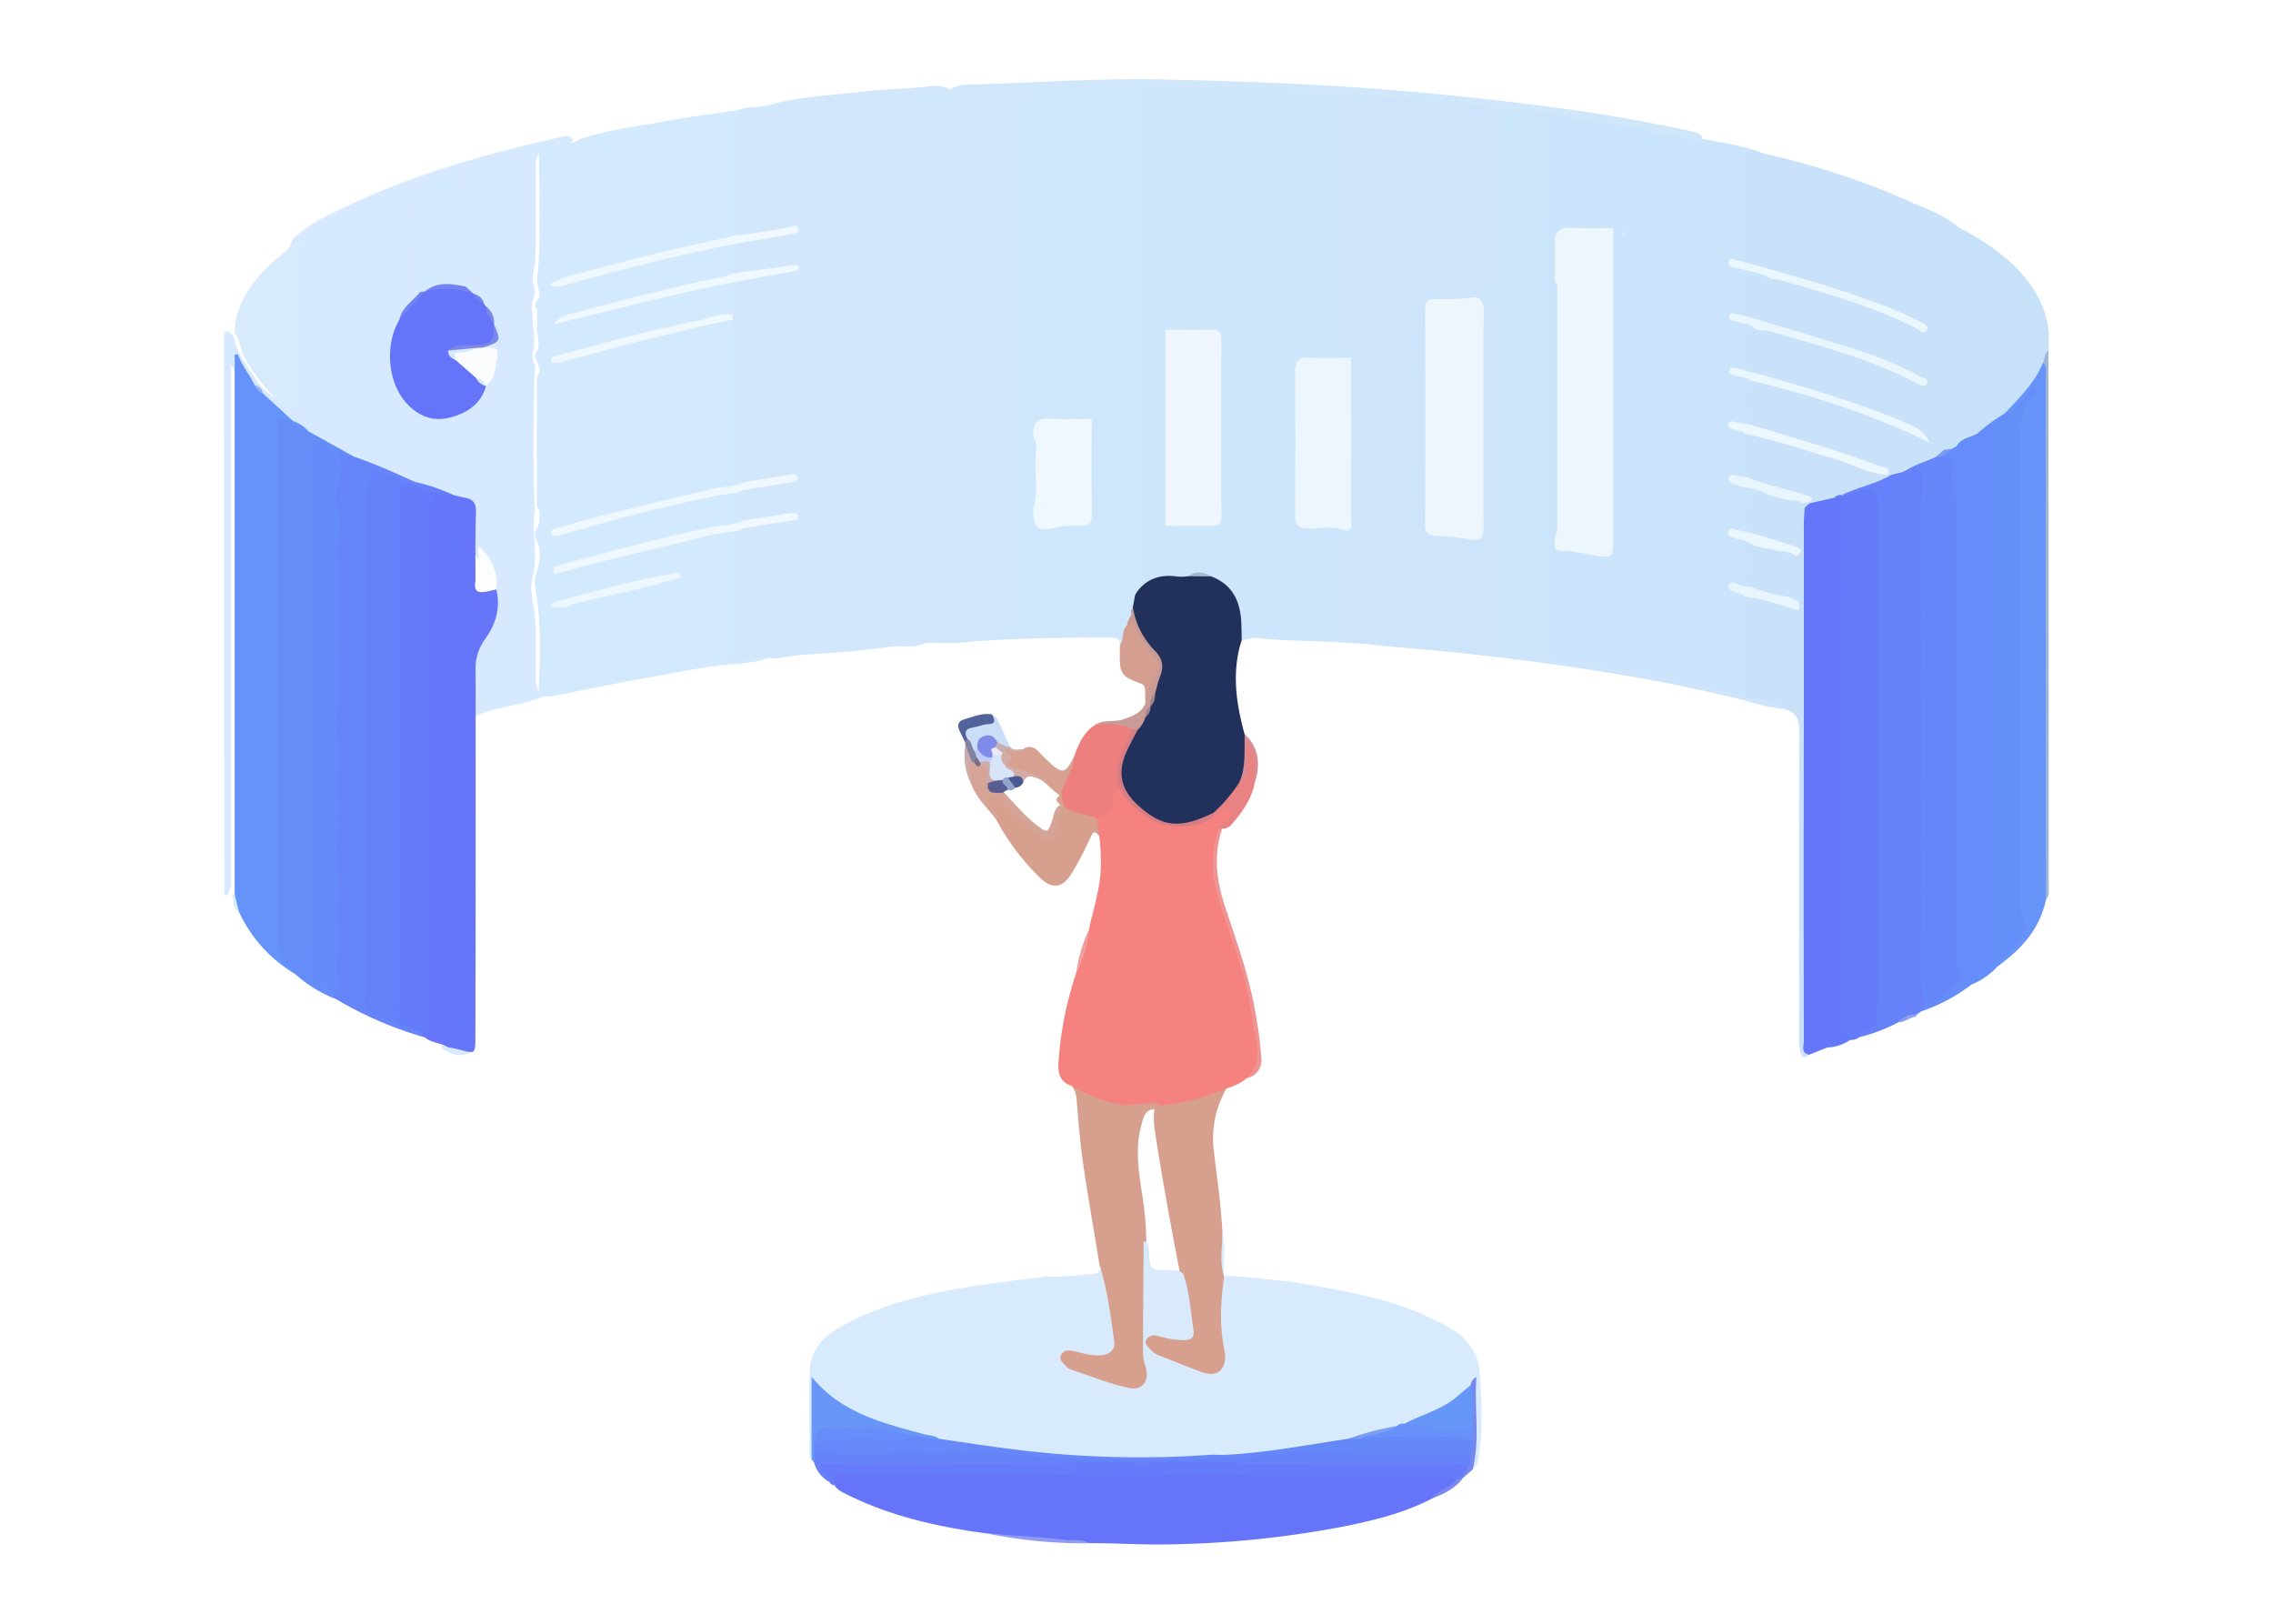 <svg xmlns="http://www.w3.org/2000/svg" viewBox="0 0 700 500"><title>Improve end-to-end visibility</title><path d="M285.28,197.92c-3.62,1.88-7.62.74-11.44,1.29-9.47,1.37-19.08,1.85-28.63,2.6-2.85.23-5.61,1.24-8.51.81-3.71.32-7.34,1.27-11.1,1.21-1.12,0-2.46.68-3.11-.71s.65-2.06,1.42-2.88a4.19,4.19,0,0,0,.67-1c.88-1.71.72-3.55.72-5.37,0-8.73,0-17.46,0-26.19,0-1.54-.25-3.15.9-4.47,3.57-3,8.17-2,12.24-3.13,1.36-.37,2.84-.31,4.27-.87-4.66.54-9.15,1.69-13.76,2-4.13-1.37-5.13-6-2.26-10.28,3.74-2.22,8.08-1.74,12.11-2.66,1.26-.29,2.61-.12,4.05-.82-5,.36-9.73,1.66-14.55,1.93-3.64-.82-2.64-3.8-2.91-6.2a8.44,8.44,0,0,1,0-2.13c-.12-14.09.55-28.18-.58-42.25a10.53,10.53,0,0,1,0-2.1c1.14-3.34-.5-7.24,2-10.32,5-2.21,10.52-2.35,15.88-3.61-4.59.56-9,1.71-13.5,2.09-1.53.12-3.08.61-4.42-.62.92-3.19-.3-6.86,2.16-9.7,5.15-1.81,10.52-2.56,15.87-3.43-4.41.52-8.76,1.53-13.17,2-1.63.18-3.41.71-4.44-1.29.38-10.66.13-21.32.16-32,0-5.21,1-6.47,6.26-6.79a29.37,29.37,0,0,0,8-1.42c8.65-2.05,17.53-2.36,26.32-3.4,6.33-.74,12.71-.84,19.06-1.5,2.54-.26,5.21-.67,7.59.9.89,1.09.63,1.9-.62,2.42a10.69,10.69,0,0,1-3.85.54c-5.42.2-5.54.27-5.54,5.53q0,77.16,0,154.33C282.59,193.41,282.81,196.05,285.28,197.92Z" fill="#d2e7fb"></path><path d="M414.53,197.9c-9-.61-18.12-.43-27.14-1.43-1.61-.17-3.31.41-5,.65-1.46-1.51-.93-3.44-1-5.21-.33-6.06-2.6-10.87-8.44-13.44-2.48-1.56-5-1.13-7.53-.15a21,21,0,0,1-5.07.28,10.69,10.69,0,0,0-8.16,3.07c-.79.77-1.83,2.79-3.23.44,2.46-6.94,1.6-14.13,1.63-21.24.07-18.77,0-37.54,0-56.31.09-22-.17-44,0-66,0-3.82-1.58-7.81.88-11.46,3.53-2,7.4-1,11.09-1,5.16.06,10.31.43,15.5-.05,6.54-.61,12.94.89,19.36,1.82,3.52.51,7,.2,10.5.48,1.54.13,3.15-.12,4.47,1,1.32,2,1,4.27,1,6.45q0,32.61,0,65.2c0,3.3,0,6.46,2.7,8.9-2.24,2.33-5.15,1.39-7.77,1.44-8.73.14-8.25-.47-8.26,8.41q0,16.42,0,32.87c0,9.6-.45,8.73,8.6,8.84,2,0,4.24-.47,5.87,1.36a14,14,0,0,0-1.22,6.39c-.19,8.55.57,17.13-.45,25.64C412.67,196.65,415,196.38,414.53,197.9Z" fill="#cee6fb"></path><path d="M249.93,449.43c-.2-.33-.58-.65-.59-1,0-8.74-.26-17.49,0-26.23.23-7,4.85-11.12,10.64-14.26,12.19-6.62,25.49-9.61,39-11.77,7.93-1.27,15.92-2.12,23.88-3.15a34.09,34.09,0,0,0,10.43,0c4.49-.47,6,1.1,6.49,5.59.42,4.12.53,8.28,1.71,12.34s-.36,5.79-4.71,5.75c-2.58,0-4.68-1.55-7.12-2-1.2-.19-2.42-.54-3.15.72s-1.52,2.72-.33,4c1.91,2,3.51,4.64,6.9,4.54,2.22-.06,4.05.45,4.81,3a2.69,2.69,0,0,0,3.24,1.65,64.91,64.91,0,0,1,10.51-.79c2.61-.1,3.67-1.39,3.2-4.12-.77-4.49-.28-4.38,4.36-3.76,3.86.51,7.07,2.38,10.62,3.48,2.19.69,4.37,1,6.14-.92s2.71-3.42,2.07-6.46c-1.44-6.77-.6-13.76-.3-20.65,0-.65.19-1.41.88-1.64.95-.33,1.33.54,1.76,1.14.69,1,.83,2.2,1.61,3.13,1.26-3.51,1.28-3.31,5.22-3.6,3.11-.23,6.18,1.14,9.27.09,10.21,1.69,20.43,3.31,30.4,6.18a88.33,88.33,0,0,1,19.68,8.26c5.37,3.08,8.77,7.83,9.16,13.69.59,8.78,1.07,17.66-.4,26.45-.22,1.3-.44,2.59-1.79,3.26-1-2.92.05-5.86-.06-8.79-.19-5.3-.11-10.62,0-15.93,0-.52-.11-.9-.09-.38,0,0-.22,0-.35.09-4.52,4.93-10.28,7.77-16.4,10-1.33.49-2.66,1-4,1.58-.93.36-1.87.67-2.83,1-5,1.29-10.06,2.47-15,4.05-12.9,2.21-25.75,4.8-38.91,4.91-10.88,1.34-21.81.85-32.71.71a304.42,304.42,0,0,1-53.34-5.55c-7.48-2.13-15.12-3.69-22.38-6.62a57.2,57.2,0,0,1-13.5-7.67,9,9,0,0,1-3-3.61c.18,6.58.06,13.11,0,19.63C251,447.14,251.11,448.49,249.93,449.43Z" fill="#d7ebfd"></path><path d="M414.53,197.9c-2.19-.56-2.47-1.94-2.42-4.11.2-8.7,0-17.41.16-26.11,0-1.54-1-4.22,2.27-4.24.19-.12.39-.24.57-.37,1-1.69.66-3.55.68-5.35.11-15.62-.19-31.24.16-46.86l.15-.69c-3.92-.5-4-3.18-4-6.34.09-24.79.05-49.58.05-74.37,4.73-2.13,9.73-1.34,14.49-.69a90,90,0,0,0,13.9,1.17,49.28,49.28,0,0,1,14.23,1.69c3.29.93,6.79-.18,9.9,1.5.13.23.39.52.32.69-2.73,6.83-.24,13.82-.61,20.74-.45,8.45-.17,17-.08,25.42.05,3.77-.13,7.33-4.28,9.89,4.7,1.19,4.24,4.54,4.24,7.63q0,45.78,0,91.56a34.36,34.36,0,0,0,.41,7c.89,4.25,3.39,5.54,7.46,3.81,1.19-.51,2.22-1.4,3.58-1.48,4.49,3.16,9.18,5.11,15,5,3.85-.06,7.79,1.63,11.8,2q17.7,3.3,35.14,7.72c3,.4,5.67,1.74,8.64,2.18,1.44.22,3,1,2.95,3-5.09-.41-9.89-2.14-14.8-3.33-17.91-4.34-36-7.53-54.25-10.12q-24.47-3.48-49.06-5.48C425.64,198.93,420.12,198.05,414.53,197.9Z" fill="#cde4fa"></path><path d="M69.07,275.48,69,103.1c-.11-.9.43-1.09,1.17-1.06a3.22,3.22,0,0,1,1.9,2.35c1.25,5.1,4.64,9,7.3,13.28,1.8,2.89,4.93,4.15,7.34,6.71,1.65-2.39,1.58-4.87,1.59-7.29,0-11.35,0-22.7,0-34A20.49,20.49,0,0,1,90,73.9c4.7-4.94,10.87-7.56,16.84-10.4,20.61-9.81,42.4-16,64.58-21,1.67-.38,3.56-1.31,5.09.49-1.2,2.59-3.84,2.38-6,2.92C165,47.28,165,47.2,165,53.06c-.1,9.35.32,18.7-.28,28-.11,1.71-.74,3.3-.68,5,.15,1.36.73,2.66.67,4.06a6.08,6.08,0,0,1-.18,1.12,7.62,7.62,0,0,0-.58,4.8c-.13,4.33,1.35,8.67-.05,13,0,1.63.93,3.08.86,4.72a8.79,8.79,0,0,1-.21,2c-.25,13.69-.55,27.36.19,41-1.22,7,1.19,14.11-.76,21.14-.8,2.88-.08,6,.36,8.89,1.11,7.26.62,14.51.62,21.76,0,2.6.56,4.51,2.87,5.77-6.1,2.57-12.76,3.12-19,5.23-3,1-3.77,2.22-3.76,5.13q.12,46.68,0,93.37c0,2.18,1.41,5.38-1.06,6.41-2.71,1.12-5.81-.08-8.27-2,1.44-1.26,3.06-.55,4.48-.17,2.45.65,3.06-.43,3-2.55,0-1,0-2.09,0-3.13-.07-37.2.14-74.4-.12-111.59a13,13,0,0,1,2.48-8.07c3.14-4.28,4.27-9.16,4.29-14.37,0-4.09-.6-8-3.69-11.88-.11,3.12.08,5.67-.12,8.18-.1,1.27.46,3-1.6,3.43-1.55-1.27-1.17-3.06-1.21-4.69-.14-5.56.07-11.13-.07-16.68-.16-6.25,1.06-5.31-5.35-7.48-4-1.61-8.15-2.79-12.22-4.2-6.34-2.51-12.58-5.26-18.88-7.87-4.69-2.54-9.49-4.87-14-7.77a48.09,48.09,0,0,0-4.77-3.23,6.73,6.73,0,0,1-.88-.63c-3.18-2.75-6.6-5.25-9.25-8.59-.79-1.23-2.12-2-3-3.11a42.22,42.22,0,0,1-3.75-5.91c0,2.27,0,3.84,0,5.41q0,75.29,0,150.58c0,2.33.36,4.71-.73,6.94A.91.91,0,0,1,69.07,275.48Z" fill="#d6e9fe"></path><path d="M464.69,33.38c-5.66.87-11-1.4-16.55-1.63-12-.51-23.89-2.67-35.95-2.29-8.84.41-17.52-.83-26.24-2.13a35.34,35.34,0,0,0-13.54.36c-3.23.78-6.34-.94-9.63-.65-3.62.31-7.28.07-10.92.07-1.64,1.43-3.67,1.27-5.59,1.18-8.48-.38-16.92.7-25.38.53a4.79,4.79,0,0,0-4.48,2.57,15.19,15.19,0,0,0-2.51,8.09q0,40.09,0,80.19a15.78,15.78,0,0,0,.39,3.88c3.07,12.19,2,24.57,1.47,36.88-.39,9.65-.22,19.28-.22,28.93,0,2.88,1.52,4.2,4.42,4.2h19.56c2.13,0,3.77-.56,4.64-2.76a5.2,5.2,0,0,1,3.64-3.27c3.12,1.54.26,3.28.18,4.93-1.46,1.86-.39,5-3.11,6.23.06-1.89-.94-2.38-2.7-2.38-15.33,0-30.66.2-45.95,1.52-3.63.31-7.3.07-11,.09-3.16.38-4-1.18-4-4.14q.09-80.4,0-160.8c0-2.74.8-3.8,3.56-3.56,2.07.19,4.17,0,6.25.06,1.25,0,1.73-.35,1.21-1.58,2.18-1.78,4.88-1.83,7.43-1.9,19.67-.53,39.33-2,59-1.52,17.05.39,34.11.93,51.16,1.94,22.93,1.35,45.74,3.64,68.49,6.6,14.09,1.83,28.1,4.32,42,7.25,1.5.32,3.15.5,4,2.14-2.1,2.42-4.75,1.54-7.17,1s-4.54-1-6.84-1.32c-7.59-2.45-15.55-2.65-23.35-3.81-2.29-.45-4.52-1.11-6.76-1.73-2.17-.83-4.43-.41-6.66-.53a10.73,10.73,0,0,1-2.39-.31,15,15,0,0,0-3.46-.61A4.62,4.62,0,0,1,464.69,33.38Z" fill="#d0e6fa"></path><path d="M335.34,286.35c1.16-5.67,3-11.17,3.55-17a61.73,61.73,0,0,0-.36-11.94c-.49-1.75-2-3.25-1.25-5.28,2.34-2,4.5-4,5.05-7.29a3,3,0,0,1,2.49-2.6c3,2.15,4.68,5.58,7.91,7.74,7,4.66,13.67,4.67,20.68.54a15.76,15.76,0,0,0,2.35-1.36c1.16-.79,2.42-1.2,3.45.11s.32,2.65-.63,3.82c-.82,1-2.44,1-3,2.39-3,9.57-.92,18.73,2.32,27.78,4.66,13,8.31,26.16,9.61,40,.35,3.77-.36,6.64-3.55,8.75a16.18,16.18,0,0,1-6.22,3.13c-6,4.69-13.13,5.66-20.4,6.16a10,10,0,0,0-5.37-.33c-5.91,1.46-11.2-.85-16.63-2.42-2.4-.7-3.44-3.07-5.45-4.23-3.31-1.09-4.08-3.67-3.94-6.77a108.23,108.23,0,0,1,5.41-27.72C332.86,295.34,334.13,290.85,335.34,286.35Z" fill="#f68280"></path><path d="M304,472.22c-14.83-2-29.35-5.18-42.89-11.88-1.49-.74-3.09-1.4-4.06-2.9-1.69-2.93-1.32-3.87,1.78-4.41a23.06,23.06,0,0,1,3.9-.16c19.68,0,39.37-.05,59.06,0,8.32,0,16.65,1.07,25,.65,7.41-.37,14.84-.8,22.22-.56,24.76.83,49.51.59,74.27.69a9.42,9.42,0,0,1,4.57.76c1.59,1.53.42,2.31-.77,3.25-1.8,1.43-4.08,2.06-5.77,3.63-9.21,4.85-19.24,7.16-29.31,9.11a311.58,311.58,0,0,1-51.57,5.16c-8.34.2-16.62-.41-24.93-.37-7.3-.75-14.63-1.16-21.93-1.82C310.29,473.09,307.16,472.37,304,472.22Z" fill="#6574f9"></path><path d="M80.86,121.06l9.4,8.6c-2.84.76-3.61,2.64-3.6,5.5q.11,75.6.08,151.19c0,4,0,8.16,3.58,11.1a2,2,0,0,1,.6,2.49,43.38,43.38,0,0,1-17.25-19c-1.25-1.64-1.26-3.6-1.4-5.52V109.25l1-.23c1.19,3.53,3.61,6.34,5.2,9.64A29.45,29.45,0,0,1,80.86,121.06Z" fill="#6593f9"></path><path d="M591.61,311.46l-1.39,1a23.71,23.71,0,0,0-5.62,2.35,52.8,52.8,0,0,1-11.79,4.52,1.59,1.59,0,0,1,.72-2.32c2.72-1.64,3.14-4.3,3.37-7.1.15-1.82.16-3.65.16-5.48V159.05c0-6.66-.14-6.75-6.81-5.83a5.27,5.27,0,0,1-1.94-.06c-2.47-2.14.29-2.46,1.22-2.79,4.28-1.52,8.46-3.26,12.68-4.93a22.77,22.77,0,0,1,4.66-1.19c5-1.37,6-.64,6.23,4.48.12,3.25-.25,6.5-.25,9.76q0,70,0,139.94c0,3.52.45,7,.38,10.53A4.55,4.55,0,0,1,591.61,311.46Z" fill="#6681f9"></path><path d="M373,177.5c6.77,2.54,9.05,7.93,9.29,14.62.06,1.66.07,3.33.11,5-3.15,9.76-1.74,19.38.89,29a19.41,19.41,0,0,1-.63,14.37,24,24,0,0,1-9.13,10.32c-11.11,8.15-24.75.1-28.6-9.86-1.23-3.18-.37-6.66,1-9.86.92-2.16,2.34-4,3.41-6.11a39,39,0,0,0,2.59-4.12,10.7,10.7,0,0,0,1.62-3.06,7.55,7.55,0,0,1,.38-.93,9.94,9.94,0,0,0,1-4c2.48-5.71,2.19-10.8-2.68-15.37-2.92-2.74-3.47-6.71-3.92-10.55a3.32,3.32,0,0,1,1.18-3.78c3.16-4.92,7.71-6.49,13.33-5.6a14.93,14.93,0,0,0,3.05-.13A13.46,13.46,0,0,1,373,177.5Z" fill="#21315b"></path><path d="M90.92,299.94c-.25-.45-.4-1.1-.78-1.31-5-2.64-4.65-7.38-4.65-11.9q0-76.65,0-153.3c0-5.2.09-5.26,4.79-3.77h-.05A17.78,17.78,0,0,0,95,132.83l14.12,7.83c-2.11,1.73-3.93-.26-5.89-.46-6.06-2.45-6.24-2.33-5.74,4.17.16,2.09.16,4.17.16,6.25V287.44c0,1.69.29,3.46-.13,5.06-1.46,5.56.27,9.66,5.19,12.51a2.55,2.55,0,0,1,.77,2.65A40.38,40.38,0,0,1,90.92,299.94Z" fill="#658df8"></path><path d="M567.24,152.43c2.32.33,4.29-.91,6.43-1.39,2.85-.64,4.59.36,4.61,3.52,0,1,0,2.08,0,3.13q0,72.83,0,145.64c0,3.6-.16,7.21-.33,10.81-.07,1.64-1.47,2.31-2.61,3.13-.88.63-2.48.35-2.53,2a4.87,4.87,0,0,1-3,1l-.75-.14c-2.16-.59-2.65-2.32-2.86-4.21a50.07,50.07,0,0,1-.12-5.48q0-75.54,0-151.09c0-2,.12-3.93-1-5.68C564.83,151.53,566,151.85,567.24,152.43Z" fill="#647bf9"></path><path d="M103.48,307.66l-.77-1.62c.12-10.25,0-20.5.05-30.74.07-9.07.09-18.16.11-27.23s-.07-18.16-.08-27.24,0-18.16.09-27.24c.1-8.43-.66-16.92.17-25.28.75-7.57-2.17-15.19.68-22.66.79-2.07-.73-4.41.55-6.49,1.56.67,3,1.84,4.84,1.5,6.44,2.2,12.63,5,18.84,7.81-2.32,2-4.48.25-6.59-.41-5.27-1.66-6.78-.71-7.2,4.86-.13,1.69-.06,3.39-.06,5.08V298.58a6.52,6.52,0,0,1,0,1.17c-1.54,7.31.94,12.3,8.33,14.45,2.28,1.08,4.8,1.59,7,2.9.77.62,1.92,1,1.47,2.38A116.6,116.6,0,0,1,103.48,307.66Z" fill="#6585f8"></path><path d="M170.1,214.37c-3.39.5-4.3-.39-4.11-4.27.51-9.95.53-20-1.24-29.89-.3-1.67.41-3.57.87-5.31.79-3,1-5.89-.43-8.72a2.78,2.78,0,0,1-.06-3c1.21-1.87,1.08-4,1-6.05,3.12,2.08,5.83,1.78,9-.4,2-1.35,4.94-1.39,7.58-1.16,1,.09,2.57.46,2.61-.86.13-4.36,4.32-4.41,6.6-6.36,2-1.7,4.56-.69,6.22,1.29s3.26,2.94,5,0c.61-1.05,1.84-2,2.9-1.67,3.49,1.07,6.93-.43,10.34.12a5.33,5.33,0,0,0,5.73-2.25c1-1.36,2.21-2.95,4.34-2.81.77,1.83-1.87,5.13,2.36,5.49-.25,2.07-2,1.67-3.28,1.91-17.76,3.36-35.24,7.89-52.61,12.83,15.77-4.21,31.53-8.47,47.56-11.55,2.19-.42,4.5-1.75,6.75-.06-2.18,3.37-1.42,7.56,1.57,8.62,0,1.76-1.49,1.63-2.49,1.81-18.31,3.21-36.18,8.18-54.06,13-.2.07-.44.13-.67.2.09.21.28.27.61.18,11.87-3.79,24.07-6.22,36-9.51a5.89,5.89,0,0,1,3.06-.13c4.82,2.15,4.86,2.18,2.79,6.63-.75,1.6-.58,3.31-.85,5-.55,3.44-1.59,4.22-5.16,3.94-.39,0-.91-.26-1.15-.06-3.49,3-8.62,1.27-12.19,4.27a9.67,9.67,0,0,0-3.07,3.28c-1.49,3.12-3.67,3.45-6.08.86-1.5-1.62-2.18-1.76-3.89-.11-2.44,2.35-5.88,1.7-8.91,1.45-1.61-.13-2.15-1.71-1.48-3.35.78-1,2.07-1.06,3-1.79,6.85-2.58,14.1-3.61,21.12-5.54,3.51-1,7.15-1.43,11.44-2.93-10.9,2.3-20.87,4.71-30.77,7.45-2,.53-4.17.64-5.53,2.54a2.11,2.11,0,0,1-.89.7c-2.23.49-2.59-1.06-2.74-1.94,4.4,5.31,2.2,12.31,2.55,18.92.29,5.33,2.25,6.7,7.21,4.73,2.64-1,5.48-1.65,7.41-4a1.91,1.91,0,0,1,1.39-.65c5.66,0,11.2-3.3,17-.61a1.24,1.24,0,0,0,1.14,0c4.3-3.29,9.24-1.46,13.77-1.46.77-1.47-.31-2.22-.55-3.16-.48-1.89-.13-3.48,1.75-4.23,1.65-.66,3.48-.7,4.48,1.12a16.59,16.59,0,0,0,2.65,3.33c-.57,1.18-2.44,1-2.76,2.75,4.65,1.36,9.18-1,13.74-.39-4.38,1.72-9.09,1.68-13.63,2.19-7.46.85-14.79,2.37-22.16,3.64C190.6,210.22,180.36,212.38,170.1,214.37Z" fill="#d3e9fd"></path><path d="M329.93,334.26a45.11,45.11,0,0,0,15.35,5.87c2.6.52,4.84-.35,7.25-.35,1.62,0,3.4-.65,4.83.72a2.92,2.92,0,0,1-1.71,1c-3.23.23-3.51,2.64-4.19,5.13-2.46,9,.06,17.72,1,26.52A80.52,80.52,0,0,1,353,382c0,10.82.05,21.65-.06,32.48a36.3,36.3,0,0,0,.94,7c.72,4-1.36,6.53-5.45,6.76a12.31,12.31,0,0,1-5.73-.93c-3.45-1.5-6.83-3.16-10.68-3.53-2-.19-3.54-1.56-4.88-3-1-1.12-1.8-2.34-1-3.86a3.63,3.63,0,0,1,4-1.88c2.58.27,4.9,1.7,7.62,1.55,3.73-.2,4.74-1.12,4.08-4.8-1-5.75-1.31-11.63-2.94-17.27-.46-1.56.66-3.11-.22-4.59-1.67-10.27-3.48-20.52-5-30.81-1-6.69-1.53-13.43-2.1-20.17A7.66,7.66,0,0,0,329.93,334.26Z" fill="#d79f8e"></path><path d="M355.75,340.55l1.61-.05a70.5,70.5,0,0,0,20.42-5.42,30.72,30.72,0,0,0-4,19c1,8.59,2.31,17.14,2.7,25.8.4,4.36-.48,8.77.47,13.11l0,0c.79,4.79.13,9.61.31,14.41.12,3.37,0,6.72,1,10,.81,2.6-1.25,5.45-4.08,6.12a7.67,7.67,0,0,1-5-.38q-6.08-2.59-12.35-4.69a7,7,0,0,1-2.37-1.34c-1.57-1.35-2.78-3.08-1.93-5.11s2.92-1.87,4.79-1.54a44.22,44.22,0,0,0,5.39.89c2.71.13,3.88-1,3.46-3.76a140.89,140.89,0,0,0-2.75-15.39c-2.75-14.23-5.38-28.47-7.59-42.8C355.41,346.51,355,343.53,355.75,340.55Z" fill="#d7a08e"></path><path d="M549.3,218.31c-3.22-3.38-7.91-2.4-11.75-3.95a5,5,0,0,1-1-2.5c0-9.31-.65-18.63.13-27.93,1.29-1.33,2.86-1,4.38-.65,2.91.66,5.8,1.43,8.66,2.29,1.08.33,2.37,1.55,3.4-.13-.62-1.7-2-.32-2.92-.72-4-.92-8.17-1.17-11.74-3.49a5.55,5.55,0,0,1-1.61-5,13.37,13.37,0,0,0-.34-6.16c-.53-1.91-.25-3.43,2.25-3.39a75.21,75.21,0,0,1,8.74,2.13c1.54.57,3,1.61,4.72,1.2-.19-1.88-1.87-1.4-2.92-1.83-3.42-1.44-7.37-1.38-10.51-3.67-3.17-2.74-2.68-6.26-1.73-9.62.7-2.45,2.47-4.21,5.42-4,2.85.68,5.72,1.31,8.51,2.24,1.25.47,2.38,1.38,3.86,1.06a3.42,3.42,0,0,1,2.09.25,1.14,1.14,0,0,1,.42,1,7.45,7.45,0,0,0-.56,3q.13,77.88.05,155.74c0,3.52,0,7,.27,10.55-1.59,1.7-2.35.36-2.7-.94a16.7,16.7,0,0,1-.36-4.25c0-31.07-.09-62.15.07-93.23C554.14,222.37,553.75,219.31,549.3,218.31Z" fill="#c9e2fa"></path><path d="M557.11,324.79c-2.58-.59-1.59-2.69-1.59-4.16q-.09-49.87,0-99.74,0-29.91,0-59.84c0-1.55.16-3.11.25-4.66,4.75-2.31,6.44-1.53,7.69,3.56a22.71,22.71,0,0,1,.43,5.45c0,7.44,0,14.89,0,22.33.19,40.83-.1,81.67,0,122.5,0,3.52.21,7,.15,10.57a3,3,0,0,1-1.35,1.78Z" fill="#6576f8"></path><path d="M448.24,455.68c-1.16-1.27-2.69-.75-4.06-.76-12,0-24-.24-36,0-13.81.33-27.57-1.14-41.37-.83-9.29.2-18.6,1.09-27.86.66-26.38-1.25-52.75-.32-79.13-.69-2.44,0-4.4.1-2.81,3.34a1.82,1.82,0,0,1-1.51-1c-.34-.41,0,.12-.21-.33-1-1.86-4.33-2.9-3-5.34,1.17-2.12,4.06-.95,6.17-1,19.93,0,39.87.45,59.77-.14,19.24-.56,38.47.47,57.69-.43,23.18,1.12,46.38.26,69.57.54,2.19,0,4.46-.34,6.47,1,1.52,2-1.06,2.8-1.29,4.29h0C449.86,455.16,449.26,456.19,448.24,455.68Z" fill="#657bf9"></path><path d="M364.38,392.24c2,5.54,2.22,11.42,3.17,17.16.39,2.31-.63,3.28-3,3.29a32,32,0,0,1-8-1.32,3,3,0,0,0-3.48,1.05c-.81,1.25.42,2.2,1.13,3a6.47,6.47,0,0,0,2.44,1.85c4.35,1.7,8.7,3.42,13.05,5.11,5.58,2.17,8.53-1.05,7.32-7-1.53-7.44-1.06-14.95,0-22.42,6.57-.11,13,1.13,19.55,1.6-3.08,1.55-6.37.45-9.56.71-2.1.18-4.61-.39-3.11,3.23.34.84.26,2-1,2.12-1,.14-1.61-.62-1.93-1.58a12.46,12.46,0,0,0-2.4-4.59c0,6.67-.74,13.45.29,20,.58,3.7.55,6.17-1.93,8.86a5.54,5.54,0,0,1-6.75,1.47c-2.13-1.12-4.84-.88-6.58-3-.84-1-2.41-.66-3.69-.24-.84.28-2,.88-2.18-.47s-.54-1.68-1.64-1a1.82,1.82,0,0,0-.77,2.36c1.65,5.95,1.11,6.64-5,6.66a31.86,31.86,0,0,0-8.51.75c-2.56.7-5.13-.06-5.32-3.27-.12-1.9-1.24-1.52-2-1.35-4.26.91-6.36-2.37-8.89-4.6-1.91-1.69-.9-4,0-5.81s2.75-1.25,4.45-1.06c2.48.27,4.35,2.19,7,2.08,4-.17,4.91-1.59,3.48-5.31-1.52-3.93-1.2-8.2-1.6-12.33-.23-2.31-.79-4.35-4-4.44-4-.11-8,1-11.9-.67,4.51.23,9-.46,13.45-.78,1.7-.12,2.28-.85,2.28-2.37,2.35,7.57,3.33,15.41,4.4,23.22.38,2.74-1.79,4.11-4.51,4.22s-5.39-.74-8.05-1.32c-1.53-.33-3-.35-3.78,1.13s.47,2.4,1.34,3.36a3.33,3.33,0,0,0,1.17,1c6,2,11.91,4.45,18.07,5.8,4.57,1,6.65-2.1,5.38-6.65a14.41,14.41,0,0,1-.76-3.79c0-11.58.12-23.15.19-34.73,2,.63,1.55,2.42,1.67,3.83.4,5,.36,5,5.5,5.11C361,391.14,362.89,390.87,364.38,392.24Z" fill="#d8eafb"></path><path d="M130.89,319.48c-.51-.56-1-1.12-1.54-1.69a2.37,2.37,0,0,1,2.21-.71c2.35,1.05,5,1.31,7.29,2.47a8.12,8.12,0,0,1,1.07.63c2.77.74,3.93-.5,3.93-3.17,0-1.05,0-2.09,0-3.14q0-49.89,0-99.79c0-2.74.1-5.48-1.26-8a2.91,2.91,0,0,1-.26-2.66c1.83-3.5.66-7.18.66-10.77s-.17-7.27.63-10.9c.49-2.27.88-5-.68-6.83-3.14-3.61-1.49-7-.21-10.49a8.22,8.22,0,0,0,.33-5.31c-.46-1.64-1.05-2.77-3-2.95a3.68,3.68,0,0,1-3.74-3.73,3.71,3.71,0,0,1,3.31,0c1.26.3,2.51.63,3.78.87,2.46.47,3.25,1.86,3.17,4.39-.21,6.89-.18,13.79-.14,20.69,0,1.31-.7,2.92.93,3.88,1.69-1.19,3.46-1.9,5.48-.76,1.38,5.69-.21,10.87-3.51,15.35a15.2,15.2,0,0,0-2.87,9.76q.07,56.31-.06,112.62c0,5.33,0,5.31-5,3.95-1.12-.3-2.27-.48-3.41-.71C135.76,321.13,133,321.19,130.89,319.48Z" fill="#6776f8"></path><path d="M337.79,252c.25,1.81.49,3.62.74,5.43-1-1.09-1.62-1.91-2.59.24A104.52,104.52,0,0,1,330,269c-2.77,4.55-6.16,4.88-9.82,1.19a72.73,72.73,0,0,1-13.07-17.27,24.39,24.39,0,0,0-3.15-5.38c-.51-.75-1.24-1.53-.68-2.47s1.74-1,2.8-1c1.77.07,2.73,1.33,3.78,2.51a81.79,81.79,0,0,0,9.29,8.95c3.41,2.79,4,2.42,5.66-1.56.79-1.95.6-4.15,1.82-5.94a1.9,1.9,0,0,1,1.09-.43,64.54,64.54,0,0,0,8.36,2.68C336.93,250.46,337.93,250.7,337.79,252Z" fill="#d7a08e"></path><path d="M337.79,252c-3.29-1.58-7.37-1.12-10.21-3.9a3.28,3.28,0,0,1-1.33-3.25c.43-2.79.77-5.59,3.05-7.7,1.06-1,.85-2.63,1.39-3.91,1.42-4.06,3.05-8,7-10.29,3.73.05,7.67-1.86,11.09,1.16a1.92,1.92,0,0,1,.08,2.18,24.82,24.82,0,0,0-4.08,16.32,5.53,5.53,0,0,0-2.14,4C342.78,250.12,340.42,251.06,337.79,252Z" fill="#ed7f7f"></path><path d="M376.15,450.2c-7.93.36-15.87-.49-23.82.49-2.26.27-4.86-.53-7.33-.48-30.25.58-60.51,1.08-90.77.72-.57,0-1.29-.64-1.67.27-.29.7.19,1.23.6,1.74.89,1.08,2.3,1.81,2.34,3.47a9.81,9.81,0,0,1-4.79-6.05,3.19,3.19,0,0,1,0-2.75c1-1.56,2.61-1.57,4.19-1.39,7.3.81,14.59,0,21.88,0,12.85,0,25.71-.57,38.57,1.13,18.39,2.44,36.94,1.71,55.44,1.6,1.67,0,3.33-.59,5,0A.86.86,0,0,1,376.15,450.2Z" fill="#6682f9"></path><path d="M250.8,447.84l-.09,2.51-.78-.92v-25.5c9.18,11.25,22,14.27,34.58,17.69,1.61.43,3.37.41,4.79,1.47-2.55,2.06-5.13.24-7.7.1-8.31-2.73-16.84-2.88-25.44-2.17-2.41.19-4.5.68-4.29,3.8A6.05,6.05,0,0,1,250.8,447.84Z" fill="#6796f7"></path><path d="M344.89,198.69c1.33-1.88.44-4.56,2.28-6.26,1-.49,2-2,2.84.41,1.31,3.71,3.93,6.67,6.49,9.57,1,1.09,1.56,2,.95,3.42-1.45,3.31-3.08,6.55-3.54,10.21-.06.54-.6.78-1.19.65,0-1.41-.08-2.83-.11-4.24a1.86,1.86,0,0,0-1.4-2c-5.89-2.18-6.4-3-6.35-9.06Z" fill="#d49f90"></path><path d="M330.69,233.2c0,4.36-3.53,7.56-3.79,11.82l-.52-.09c-2.23-1.39-3.77-3.64-6.07-4.94-3.46-1.55-7.63-1.28-10.59-4.11-.73-1.65.23-3.42-.32-5.09a1.44,1.44,0,0,1,1-.23,4.33,4.33,0,0,0,4.58.18c1.81-1.23,3.38-.84,4.83.67,1.07,1.12,2.17,2.22,3.31,3.28C327.15,238.41,328.09,238.22,330.69,233.2Z" fill="#d7a192"></path><path d="M373.74,250.27a47.07,47.07,0,0,0,7.89-9.29c3.16-3.68,1.32-8.4,2.43-13.11,3.75,4.34,2.66,8.84,2.33,13.2-.92,5.18-4,9.15-7.25,13a3.57,3.57,0,0,1-2.79,1.1.61.61,0,0,1-1-.11c.07-1.64,1.69-1.71,2.54-2.55s1.77-1.74.77-3-1.8-.27-2.53.44a3.31,3.31,0,0,1-2.33,1.16C373.37,250.92,373.34,250.62,373.74,250.27Z" fill="#e98283"></path><path d="M326.84,248.11c.56,3.12-1.09,5.8-1.84,8.63-.59,2.24-2.31,2.54-4.25,1.2a65,65,0,0,1-11.87-11.08c-1.49-1.72-2.86-2.41-5-1.59.22,2.95,3.78,4.44,3.28,7.64-2.57-3.71-6.17-6.68-7.84-11-.28-2.36-1.88-4.56-.88-7.07a1.93,1.93,0,0,1,1-.5c1-.13,1.65,1.17,2.77.77,1.82-.14,2.66.75,2.7,2.52,0,1.17-.44,2.33,0,3.49.49,2.17,2.55,2,4,2.63,3.52,3.64,6.72,7.61,10.8,10.67,2.77,2.08,3,1.91,4.19-1.37.63-1.79.63-3.92,2.5-5.11Z" fill="#d5a496"></path><path d="M375.36,255.1l1,.11c-2.67,8-1.76,15.92.84,23.74,3.65,11,7.6,21.9,9.52,33.38a123.54,123.54,0,0,1,1.72,13.53A5.54,5.54,0,0,1,384,332c5.53-5.19,2.54-11.53,1.81-17.22-1.71-13.36-6.73-25.9-10.76-38.69A33.28,33.28,0,0,1,375.36,255.1Z" fill="#ee9493"></path><path d="M352.72,216.69a27.08,27.08,0,0,1,4-10.53c.69-1.1.43-1.88-.47-3-2.51-3.21-5.59-6.11-6.73-10.21-.54-1.93-1.82.84-2.35-.49-.05-1.7,1.65-2.88,1.38-4.65a.59.59,0,0,1,.33-.79,24.6,24.6,0,0,0,6.76,13.34c2.49,2.54,2.82,5,1.6,8-.66,1.68-1,3.48-1.54,5.22-.53,1.31-1,2.65-1.42,4v0c-.71,1-.93,2.21-1.54,3.25a8.32,8.32,0,0,1-2.32,3.84,1.28,1.28,0,0,1-1.69-.07c-3.45-2-7.29-1.48-11-1.65,2.58-1.45,5.57-.5,8.28-1.47S351.42,219.62,352.72,216.69Z" fill="#c89b96"></path><path d="M305.52,220c.49.36,1.2.61,1.44,1.1,1.44,2.95,2.77,5.95,4.14,8.94a1,1,0,0,1-.94.4,6.2,6.2,0,0,1-3.44-1.5c-3.52-2-3.77-1.89-5.25,2.11a1.37,1.37,0,0,1-1.35.8c-1.72-.88-1.84-2.76-2.63-4.21-1.48-2.37-.69-3.69,1.88-4.44C301.61,222.51,304.33,222.67,305.52,220Z" fill="#cbdef8"></path><path d="M305.52,220c.67,1.46,1.53,2.88-1.27,3-1.52.08-3,.76-4.52,1-2.5.34-2.87,1.58-1.76,3.61.22.74-.16.91-.8.84-.57-1.16-1.17-2.31-1.71-3.49-.72-1.59-.38-2.95,1.35-3.4C299.66,220.77,302.43,219.38,305.52,220Z" fill="#52639b"></path><path d="M450.68,455c-.32-1.45,1-2.14,1.46-3.25.38-1.34-.4-2.71.14-4a16.93,16.93,0,0,0,.37-4.2c-.09-1.52,0-3-.09-4.56.2-4.13-.46-8.28.31-12.39a3.41,3.41,0,0,1,1.81-2.55c-.73,9.72,1.17,19.12-1.13,28.43Z" fill="#7886ed"></path><path d="M304,472.22c8.1.62,16.22,1,24.29,2,2.37.27,5-.5,7.17,1A149.69,149.69,0,0,1,304,472.22Z" fill="#8f9af4"></path><path d="M386.39,241.07c-.48-3.94,1.19-8.26-2.09-11.76-1.35,3.81,1.63,8.59-2.67,11.67,2.19-4.78,1.53-9.88,1.68-14.89C387.37,229.68,388.47,235.05,386.39,241.07Z" fill="#d98c92"></path><path d="M299.38,234.72c-2.15,2.37.72,4.79-.08,7.16a20,20,0,0,1-2-12.52C299.19,230.68,300.18,232.36,299.38,234.72Z" fill="#ceabab"></path><path d="M335.34,286.35a35.1,35.1,0,0,1-3.94,13.42A44,44,0,0,1,335.34,286.35Z" fill="#f09e9e"></path><path d="M448.24,455.68l2.45-.68c-2.42,3.2-5.8,5-9.47,6.3C442.79,458.46,446.63,458.47,448.24,455.68Z" fill="#7886ed"></path><path d="M299.38,234.72l-2.09-5.36-.12-1,.8-.84c1.48.9,1.21,2.84,2.33,4a1.73,1.73,0,0,1,.94,1.67,2.17,2.17,0,0,1-1.15,1.59Z" fill="#8384a3"></path><path d="M376.93,393c-1.4-4.33-.51-8.74-.47-13.12C377.52,384.2,376.65,388.6,376.93,393Z" fill="#d7ebfd"></path><path d="M562.66,322.58l.75-.89c1.61-2.23,3.75-2.41,6.16-1.61l.22.17A14,14,0,0,1,562.66,322.58Z" fill="#647bf9"></path><path d="M72.27,275.45c.47,1.84.93,3.68,1.4,5.52-2.21-1.23-1.43-3.7-2.28-5.49Z" fill="#d7ebfd"></path><path d="M584.6,314.77a6.58,6.58,0,0,1,5.62-2.35,3.82,3.82,0,0,0-.15.67C588.12,313.23,586.64,314.9,584.6,314.77Z" fill="#8ba0ee"></path><path d="M310.34,230c.25,0,.5,0,.76,0,1.08,1.42,2.6.53,3.91.74-1.53,1.37-3.09,1.23-4.68.1q-.4-.27-.27-.54C310.16,230.12,310.25,230,310.34,230Z" fill="#d2aca4"></path><path d="M226.5,143.07c-1.56,1.85-3.8,3-5,5.34-1,1.92-3.41,1.13-5,.74-3.46-.86-6.91,1.78-10.4-.34-.85-.52-2.14,1-2.82,2.24-1.64,3-2.76,3-4.94.33-3-3.62-4-3.7-7.61-.5a3.79,3.79,0,0,1-2.52.83c-.86,0-1.75.38-1.58,1.31.82,4.36-1.17,4.13-4.59,3.59a10.92,10.92,0,0,0-7.79,1.55c-4.37,3.05-4.79,3.07-8.11-1-1-.76-.77-1.85-.78-2.87V117.73c0-1-.19-2.11.78-2.87a1.3,1.3,0,0,1,1.44-.32c3.65,2.29,6.55,1.42,9.13-1.84,1.23-1.56,3.09-1.68,5-1.46,4.83.55,9.35.26,12.78-4,1.55-1.93,3.44-1.54,4.83.55s2.77,3.61,4.07-.06a1.8,1.8,0,0,1,1.36-1.3c5.39-.75,10.34-3.71,16-3.09,4.65.51,5.28,1.12,5.29,5.8,0,9.52,0,19.05,0,28.57,0,1.26-.41,2.6.38,3.8Z" fill="#d3e9fd"></path><path d="M226.5,141.5c-1.28-1.15-.75-2.68-.76-4.05,0-9,0-18,0-27,0-5.67-1.17-6.48-6.86-6.33-4.76.12-8.71,3.41-13.54,2.92-1.22-.12-.84.91-.88,1.65-.1,1.52-.54,2.79-2.4,3-1.67.17-2.37-.88-2.85-2.14-1.26-3.34-2.62-3.76-4.89-.62-3.39,4.7-8.52,3.64-13.26,3.34-1.21-.08-2.33-.5-3.13.64-3.27,4.69-7.15,5.42-11.74,1.92V113.3c2.33-2.45,0-3-1.56-3.92,2.58-3,.34-6.36.75-9.52a37,37,0,0,0,0-4.59c.57-.2,1.2,0,1.26.49.38,3,1.17.39,1.66.1s1.21-.43,1.37-1.19c-1-1.26-3-1.49-3.51-3.31v-.79c1.18-1.59,1.81-3.07-.78-3.91.26-3.43.72-6.86.74-10.3.08-9.35.07-18.71-.15-28.06,0-1.85.62-2.06,2-2.47,3.55-1,7.47-.85,10.69-3C187.08,40,195.84,39,204.44,37.4c9.53-1.8,19.21-2.8,28.78-4.37a56.67,56.67,0,0,1,6.6-.43c-2.42,1.48-5.12,1.49-7.84,1.6-5.06.19-5.48.7-5.48,5.65,0,8.86,0,17.71,0,26.57a21.08,21.08,0,0,1-.81,6.13c-.74,1.78-2.44,1.7-3.93,2-15.74,3.48-31.39,7.29-46.9,11.7a7.46,7.46,0,0,0-1.63.61C188,82.74,202.84,79,217.82,75.81c3.1-.66,6.16-2.21,9.47-.89-1.06,1.65-.86,3.5-.76,5.29a4.48,4.48,0,0,1-1.59,4.11c-.09,1.9-1.71,1.66-2.86,2C211.37,89,200.45,90.91,189.82,94c-5.25,1.52-10.58,2.75-15.79,4.4,8.86-2.39,17.72-4.8,26.64-7,7.33-1.8,14.75-3.21,22.1-4.92,1.43-.33,3.06-.92,4.52.18-1.86,3.19.28,7-1.58,10.19-4.13,1.79-8.61,2.25-12.92,3.37-9,1.47-17.71,4.07-26.5,6.36-3.77,1-7.58,1.81-11.29,3-1.31.44-2.89.37-3.63,1.88.42,1.85,1.36,2.08,2.62.77a24.86,24.86,0,0,1,4.39-3c11.88-3.93,24.07-6.65,36.29-9.23,3.67-.6,7.13-2.68,11-1.61.27,3.68.72,7.36.76,11C226.57,120.13,226.5,130.82,226.5,141.5Z" fill="#d3e9fd"></path><path d="M171.66,187.73c0,2,.32,3.39,3,2.59a16.66,16.66,0,0,1,4.26-.24c.92,0,2.13,0,2.42-.9,1.6-5,3.11-3.29,4.85-.09.55,1,1.48,2,2.83,1.58s2.45-1.38,2.12-2.87c-.42-1.86.39-2.31,1.95-2.46a4.16,4.16,0,0,0,3.19-2,2.53,2.53,0,0,1,3.12-1c2.32,1,4,.36,5.46-1.47a2.76,2.76,0,0,1,3.56-.77c3.57,2.32,3.68-.76,3.92-2.62.35-2.66.28-5.07,2.23-7.53,1.67-2.09-2.41-1.74-2.9-3.39,0-.27-.05-.68.08-.73,5.05-1.75,10.06-3.76,15.58-2.4-1,.83-.86,1.88-.85,3.09.11,10.28.07,20.57.07,30.85,0,1,.2,2.12-.78,2.88-1.63.05-3.06.11-3.23-2.25s-2.34-1.85-3.62-1.44c-1.56.49-1.86,1.9-1.09,3.52.59,1.24,2.09,2.08,1.71,4.09a33.9,33.9,0,0,1-5.7-.06c-3.2-.56-6.19-1.37-9,1.44-.66.67-2.88,1.71-4.08-.34-.69-1.19-1.66-1.1-2.67-.51-1.33.76-2.61,1.2-3.87-.13a1.26,1.26,0,0,0-.69-.26c-2.55,4.11-8,0-11.09,4.2-1.85,2.49-6.15,3.59-9.82,3.33-2.71-.19-4.48-1.56-4.15-4.86a88.89,88.89,0,0,0,.06-9.38c0-3.6.63-7.32-2.09-10.44a2.6,2.6,0,0,1,0-2.73c1.48.83.94,3.91,3.61,3.29A1.09,1.09,0,0,1,171.66,187.73Z" fill="#d3e9fd"></path><path d="M227.28,151.69c-9.39,1.16-18.53,3.59-27.71,5.76-8.8,2.08-17.48,4.71-26.21,7.1a7.37,7.37,0,0,1-1.5.39c-.74.06-1.78.3-2.07-.55-.41-1.2.69-1.5,1.56-1.74,4.86-1.37,9.7-2.84,14.6-4.05,11.17-2.77,22.36-5.4,33.54-8.11,3.1-.75,6.41-.5,9.37-1.93,4.69-.78,9.38-1.6,14.09-2.28.9-.13,2.39-.62,2.66.72s-1.16,1.42-2.15,1.58c-4.82.79-9.66,1.54-14.48,2.35A7.52,7.52,0,0,0,227.28,151.69Z" fill="#eef8fe"></path><path d="M227.29,74.92c-18,3.56-35.9,8-53.58,13a5.87,5.87,0,0,1-4.55-.4,32.15,32.15,0,0,1,8.69-3.21c15.51-4.13,31-8.21,46.8-11.29a5.14,5.14,0,0,0,1.07-.49,173.6,173.6,0,0,0,17.6-2.6c1-.16,2.2-1.1,2.52.52s-1.31,1.49-2.16,1.65C238.23,73.14,232.75,74,227.29,74.92Z" fill="#eef8fe"></path><path d="M227.28,163.44a106.92,106.92,0,0,0-15.66,3.13c-8.07,2-16.14,3.85-24.18,5.85-5.54,1.38-11,2.89-16.56,4.34-1.22-.78-1.22-1.57,0-2.35,16.1-4.46,32.26-8.69,48.61-12.17,3.12-.67,6.41-.49,9.37-1.93,4.2-.66,8.39-1.33,12.59-2a24.54,24.54,0,0,1,2.68-.34c.79,0,1.7,0,1.75,1.07s-.81,1.11-1.61,1.23c-5.1.78-10.19,1.56-15.28,2.4A7.06,7.06,0,0,0,227.28,163.44Z" fill="#eef8fe"></path><path d="M227.29,86.67c-19,3.67-37.79,8.58-56.65,13.17,1.7-2.85,4.64-3,7.21-3.73,15.37-4.28,30.89-8,46.51-11.29.22,0,.38-.33.58-.5q9.56-1.29,19.11-2.6c.72-.1,1.61-.68,1.82.52s-.73,1.17-1.51,1.31Z" fill="#eef8fe"></path><path d="M225.71,98.4l-11,2.36a3.12,3.12,0,0,1-2.21.37c-.72,0-1.73.14-1.68-.94,0-.63,1.06-.56,1.53-1,4.5-.42,8.66-2.78,13.31-2.34Z" fill="#eff9fe"></path><path d="M348.88,187l-.33.79c-1.81,1.27-3.8,2.4-3.76,5.06,0,1.9-1.31,1.94-2.69,1.94-8.09,0-16.19-.1-24.28.05-2.86.06-3.46-1.86-3.44-3.71.11-10.55-.52-21.08.4-31.64.65-7.51-.1-15.13.19-22.68.31-8-2.6-15.58-2.45-23.67.46-24.67.27-49.34.07-74,0-4.18,2.27-7.09,3.9-10.39a3.81,3.81,0,0,1,3.42-1.38c4.47,1.42,8.78-.32,13.16-.26,6.26.08,12.53,0,18.79,0V77.35c0,27,.12,54.07-.07,81.1-.06,8.27,1.67,16.77-2.22,24.72Z" fill="#cfe7fc"></path><path d="M358.93,101.54c4.68,0,9.36.09,14,0,2.29-.06,3.24.62,3.23,3.08q-.12,27.1,0,54.23c0,2.46-.93,3.14-3.22,3.08-4.68-.12-9.37,0-14.05,0a4.12,4.12,0,0,1-.39-2.65q0-27.51,0-55A4.2,4.2,0,0,1,358.93,101.54Z" fill="#f0f6fd"></path><path d="M414.54,163.44c-3.73-1.65-7.65-.67-11.47-.7-3.26,0-4.28-1.14-4.25-4.35q.18-21.85,0-43.72c0-3.33.89-4.76,4.41-4.56,4.28.25,8.59.06,12.88.06h0a3.07,3.07,0,0,1,.39,1.88c0,16.28,0,32.57,0,48.86,0,1.1.86,3.31-1.91,2.54Z" fill="#eef6fd"></path><path d="M358.93,101.54v60.33c-1.22-1-.78-2.4-.78-3.64q0-26.52,0-53C358.15,104,357.71,102.55,358.93,101.54Z" fill="#cfe7fc"></path><path d="M373,177.5l-7.07-.06C368.32,175.65,370.68,176.13,373,177.5Z" fill="#a4b8d4"></path><path d="M281.34,442.36c2.71-.39,5.23,1.26,8,.73,8.08,1.14,16.15,2.41,24.26,3.39a307.87,307.87,0,0,0,59.09,1.5c1.16-.08,2.33,0,3.5.06a.86.86,0,0,1,.41.68,1.08,1.08,0,0,1-.41.69c-13.55,0-27.11.25-40.65-.08-9.44-.23-18.86-1.16-28.28-1.95-7.8-.66-15.59.63-23.33.16-9.67-.57-19.33,1.62-28.95-.3a5.73,5.73,0,0,0-4.14.6v-3.13c.82-1.62,2.42-1.76,3.94-2.09,4.35-1,8.76-.63,13.15-.61S276.85,442.42,281.34,442.36Z" fill="#6688f9"></path><path d="M376.17,448.64c0-.2,0-.4,0-.6,13.16-.54,26.07-3.07,39.06-5,1.12-.47,2.37-.29,3.52-.65,8.47-1.69,17-1.36,25.6-1.17,3.24.07,6.86-.35,9.36,2.67-.16,1.33.54,2.82-.75,3.93s-2.88,1-4.45,1q-20.7.63-41.38-.56a77.59,77.59,0,0,0-16.73,1.11A34.27,34.27,0,0,1,376.17,448.64Z" fill="#6588f8"></path><path d="M452.87,426.57c1.71,4.13.49,8.45.83,12.67-.86,1.66-2.43,1.94-4,1.81-4.67-.39-9.36-.45-14-.8-1.33-.1-2.6-.4-3.17-1.85,5.36-2.85,11.46-4.27,16.19-8.35C450.06,428.87,451.47,427.73,452.87,426.57Z" fill="#6696f8"></path><path d="M432.49,438.4c7,1,14.07,2.15,21.21.84,0,1.56,0,3.12,0,4.68a33.51,33.51,0,0,0-9.53-1.55c-8.57,0-17.16-.26-25.71.77,0-1.76,1.43-.89,2.24-1.17,3.13-1.07,6.44-1.54,9.49-2.86A2.76,2.76,0,0,1,432.49,438.4Z" fill="#6791f8"></path><path d="M430.18,439.11c-3.44,2.72-8,2.23-11.73,4l-3.24-.07A89,89,0,0,1,430.18,439.11Z" fill="#7ca0f1"></path><path d="M543,151.69a4.44,4.44,0,0,0-5.15,3.76c-.57,3-1.5,6.54,2,8.79-1.79,1.57-3.68-.32-5.54.12,1.32,1.49,4.26.3,4.76,3-.89.16-2.56-.24-1.91,1.41a13.6,13.6,0,0,1,.44,8.92c-.34,1.21,1.07,1.94,1.47,3-1.48,1.5-3.17.19-4.87.18,1,1.36,3.35.75,3.32,2.93q0,15.28,0,30.56c-11.63-3.15-23.4-5.67-35.26-7.83-2.32-1.4-2-3.75-2-5.89-.08-9.69,0-19.38-.07-29.06-.93-4.41,0-8.81,0-13.22,0-30,.17-60-.1-90-.08-8.73.29-17.46,0-26.19-.1-2.79,1.09-3.74,3.6-2.57,2.09,1,4.3.91,6.37,1.61,4.83-.58,9.24,2.59,14.12,1.56,6.61,1.22,13.29,2.16,19.58,4.7a2.14,2.14,0,0,1-1.72.79c-2.93-.21-3.41,1.53-3.4,3.93q0,10.91,0,21.82c0,2.2.09,4.46-1.7,6.18a4.56,4.56,0,0,1-2.79.9c3.16,1.17,6,1.44,8.58,2.55,1.09.47,3,.4,2.42,2.54a2.59,2.59,0,0,1-1.45.45c-5-.1-5-.1-5.19,5.17-.07,2-.23,3.89-2,5.19a5.49,5.49,0,0,1-1.85.65c1.42,1.71,4.71.3,5.28,3.26-1.88,4.76-3,9.48.83,13.9-2,1.73-3.82-.24-5.7-.18,1.23,1.09,3.77.29,4.29,2.67a19.16,19.16,0,0,0-.43,9.06,7.85,7.85,0,0,1-.41,4.14c-1.11,1.29-2.63.52-4.09.75,1.33.9,3.21.8,3.76,2.58A58.25,58.25,0,0,1,538.5,147c-1.08,1.34-2.65.43-4.25.89,1.9,1.14,3.88,1.1,5.65,1.7C541.09,150,542.93,149.61,543,151.69Z" fill="#cae4fb"></path><path d="M464.69,33.38l3.13.78c.79,1.29,2.25-.11,3.13.79h2.35c1.34,1.07,3.5-.51,4.57,1.42a9.74,9.74,0,0,1,.45,3.86c.19,10.43-.2,20.85.45,31.29.22,3.42-.44,7-.44,10.5,0,36.53,0,73.06.12,109.58,0,2.48.8,5.35-2,7.1s-5,3.93-8.73,3.2c-2-.4-3.46-1-3.78-3.17a50,50,0,0,1-.85-7.73q.09-47.81,0-95.59c0-2.07.76-5-3.26-3.42-.87.34-1.4-.52-1.66-1.29a1.74,1.74,0,0,1,1.21-2.18c4.64-1.28,3.71-5,3.71-8.22q0-17,0-34.08c0-2,.37-4.13-1.12-6-1-1.25.1-2.48.75-3.57S464.73,34.89,464.69,33.38Z" fill="#cbe5fa"></path><path d="M456.84,129.15c0,10.83-.07,21.67.05,32.51,0,3.46-.22,5.37-4.74,4.34a66.21,66.21,0,0,0-10-.94c-2.3-.14-3.28-1-3.28-3.3q.06-33.49,0-67c0-1.75.54-2.61,2.45-2.66,4-.12,8,.25,12.07-.5,2.19-.4,3.61,1,3.57,3.85C456.75,106.69,456.84,117.92,456.84,129.15Z" fill="#eef6fd"></path><path d="M476.44,198.7c1-1.67.78-3.53.78-5.34V35.73a3.1,3.1,0,0,1,3.14,0,21.48,21.48,0,0,1,6.26,1.57c.78,2.34.51,4.53-1.75,5.8-2.09,1.17-3.61-.37-5.23-2.39.46,7.08.31,13.53.21,20.35,3.06-1,5,.15,6.6,2.7,2.11,3.28,7.15,2.95,9.43-.37.76-1.11,1.45-2.38,3-1.75a3.19,3.19,0,0,1,2,3.81c-2,12-2.34,24.09-2.19,36.25.24,18.92,0,37.85.09,56.78a27,27,0,0,0,2.74,12.79q0,15.38,0,30.74c0,1.56-.08,3.12.79,4.52-6.35-.5-12.43-2.63-19-2.66C481.11,203.86,477.13,202.55,476.44,198.7Z" fill="#cbe3fb"></path><path d="M414.54,163.44c2.38-.5,1.54-2.42,1.55-3.79q.06-24.75,0-49.49c1.21,1,.77,2.41.78,3.65,0,15.61.05,31.22-.06,46.83C416.81,161.76,418.39,165.08,414.54,163.44Z" fill="#cee6fb"></path><path d="M139.62,152.43l-3.21,0a6.28,6.28,0,0,1-3.46-.28,5.58,5.58,0,0,1-1.16-.15c-7.87-2.21-7.49-1.62-7.49,5.87q.06,74.57,0,149.13c0,2.84.35,5.77-1.22,8.4-2.71-1.12-5.49-2.09-8.09-3.42-1.89-1-3.42-2.32-2.37-5,.49-1.26.27-2.83.27-4.26q0-74.38-.09-148.77c0-2.89,1.22-5.22,1.84-7.82.44-1.81,1.87-.85,2.91-.64,3.54.73,6.57,3.26,10.41,2.95A55.1,55.1,0,0,1,139.62,152.43Z" fill="#6581f9"></path><path d="M149.1,93.65l.65.78a34.58,34.58,0,0,1,2.41,5.51l0,0c.75,5.42-.26,6.59-6.37,7.33-1.91.23-3.93-.25-5.71.81-1.17,1.26.24,1.7.78,2.4a41.12,41.12,0,0,1,6.07,5.42c.8.89,1.78,1.6,2.55,2.53.07.16.13.32.19.48-1.63,5.67-6,8.38-11.22,9.69s-9.6-.51-13.11-4.28c-6-6.42-6.93-18.16-2.32-25.9,1.92-3.53,5.17-5.92,7.67-9a4,4,0,0,1,1.08-.58c5-1.58,9.71-1.34,14.12,1.68l0,0A25.62,25.62,0,0,1,149.1,93.65Z" fill="#6574f9"></path><path d="M72.12,102.3C72.88,92.24,78.65,85.09,86,79c2.24-1.84,4.17-4.31,7.28-4.92a23,23,0,0,0-1.59,8.74c.07,11.74,0,23.48.07,35.22a28.85,28.85,0,0,1-1.07,6.51c-.42,1.87-1.62,1.76-2.88.74a56.55,56.55,0,0,1-12.14-14.5C74.06,108.18,74.15,104.79,72.12,102.3Z" fill="#d7ebfd"></path><path d="M129.38,89.91c-1.26-6.08-.26-12.3-1-18.37-.56-5,1.68-9.06,2.83-13.42.58-2.16,3.94-3,6.66-2.77s2.4,2.24,2.4,4c0,7,.11,14,0,21.05-.07,3.17-.06,6.08,3.17,7.8-1.86,1.08-3.68-.24-5.56-.11a20.11,20.11,0,0,0-7,1.62l0,0A1.06,1.06,0,0,1,129.38,89.91Z" fill="#d4eafe"></path><path d="M146.64,116.4l-6.31-5.5c-1.24-1.56-1.22-2.7,1-3.24,1.72-.42,3.48-.55,5.22-.89.79-.1,1.6-.37,2.33.21,4.81.15,4.82.15,4,4.79-.46,2.65-.77,5.37-3.23,7.11l0,0C148.72,118,147.66,117.21,146.64,116.4Z" fill="#fbfcfe"></path><path d="M152.84,181.5c-1.81.34-3.58,1.06-5.48.76V168C151.58,172.19,153.49,176.32,152.84,181.5Z" fill="#fbfdfe"></path><path d="M166.17,91.36a22.66,22.66,0,0,1,3,1.78c.88.7,2.76.28,2.72,1.73s-1.81,1-2.81,1.4c-1.85.71-.79,2.77-1.83,4-2.13-1.18.52-4-1.83-5C164.13,93.67,165.5,92.58,166.17,91.36Z" fill="#d3e9fd"></path><path d="M148.87,107l-2.3.18c-2.86.08-5.56,1.88-8.53.78,2.2-2.23,5.05-1.55,7.71-1.7,5.69-.33,6.21-.85,6.39-6.33C154.35,105.06,154.32,105.13,148.87,107Z" fill="#7a88ea"></path><path d="M130.88,89.76c3.86-3.22,8.21-2.37,12.56-1.51l2.43,2.27A25.64,25.64,0,0,0,130.88,89.76Z" fill="#7383f0"></path><path d="M129.38,89.91l1.52-.16L123,98.39C123.76,94.53,127.22,92.71,129.38,89.91Z" fill="#7383f0"></path><path d="M164.61,109.38c1.63-.48,3.27-.92,3.51,1.59.13,1.36.52,3.07-2,2.33Z" fill="#d3e9fd"></path><path d="M165.39,86.66c.57-.81,1.29-2.22,2.17-.65s1.59,3.82-1.39,4.56Z" fill="#d3e9fd"></path><path d="M152.16,99.94c-1-1.75-2.61-3.24-2.41-5.51A6.23,6.23,0,0,1,152.16,99.94Z" fill="#7a88ea"></path><path d="M95,132.83a5.46,5.46,0,0,1-4.79-3.16A10.15,10.15,0,0,1,95,132.83Z" fill="#6593f9"></path><path d="M149.1,93.65a5.88,5.88,0,0,1-3.26-3.16A4.07,4.07,0,0,1,149.1,93.65Z" fill="#7383f0"></path><path d="M80.86,121.06a3.48,3.48,0,0,1-2.35-2.4A2.63,2.63,0,0,1,80.86,121.06Z" fill="#94b6f6"></path><path d="M501.51,171.27c-3.44-2.3-3.71-6.35-3.74-9.55-.3-28.06-.18-56.12-.16-84.18,0-1.13-.39-2.43.75-3.28,2.11-1.56,2.66-3.36,1.21-5.71-.65-1.07.34-2,.68-2.91a2.42,2.42,0,0,0-1.65-3.4c-1.87-.58-1.73,1.07-1.78,2.17-.08,2-1.22,2.7-3.07,2.66-1.69,0-3.39,0-5.09,0s-3.1-.71-3.34-2.18c-.73-4.54-3.5-3.48-6.53-2.53,0-5.4-.08-10.75,0-16.08a40.81,40.81,0,0,0-.78-6.17c-.1-.78,0-1.65,1-1.84a1.53,1.53,0,0,1,1.83,1.12c.46,1.61.47,3.6,2.94,3.31,2.73-.33,1.65-2.83,2.32-4.34.16-.36.33-.71.49-1.06,7.91.85,16,.89,23.51,3.91-2.3-.08-4.63.37-6.75-1.23-.79-.59-2.39-.86-2.25,1.24,1,14.09.13,28.2.3,42.3.29,25,.07,50,.09,75.06C501.53,162.81,500,167,501.51,171.27Z" fill="#cbe3fb"></path><path d="M480.36,35.73h-3.14c-1.32-.19-2.82.52-3.92-.78C475.65,35.29,478.15,34.16,480.36,35.73Z" fill="#cde4fa"></path><path d="M471,35c-1-.39-2.7,1.93-3.13-.79C468.9,34.27,470.13,33.8,471,35Z" fill="#cde4fa"></path><path d="M540.69,114.84c-.69-1.43-3.41-.85-3.27-2.62.3-3.76-.46-7.63,1-11.27.09-.22,1-.13,1.46-.19,2.11-.58,4.15,0,6.17.5a330.07,330.07,0,0,1,39.35,13c1.82.75,3.48,1.79,5.22,2.66-5.28-3.37-11.16-5.51-17-7.53q-15-5.17-30.28-9.31c-2.58-.7-5.45-.93-7.36-3.25,2.29-2.38,1.49-5.37,1.56-8.17.1-4.43.18-4.49,4.43-3.32a29.86,29.86,0,0,0,3.43.53c1.7-1.5,3.54-.62,5.19-.09,6.81,2.16,13.72,4,20.49,6.35a174.8,174.8,0,0,1,19.84,8.16c-4.93-3.16-10.48-4.93-15.9-7-11.58-4.33-23.55-7.44-35.38-11-1.36-.41-2.84-.56-3.65-2a7.33,7.33,0,0,0,1.6-5c-.09-8,.06-16.11-.09-24.16-.06-3.32.27-5.55,4.4-3.78a5.36,5.36,0,0,0,1.93.07,238.89,238.89,0,0,1,44.93,14.89c5.06,2.21,10.35,4.12,14.63,7.83-3.09.53-3.6,2.55-3.58,5.37.15,19.82,0,39.65.13,59.47a9.61,9.61,0,0,1-.17,2.73c-.47,1.58-1.76,2.44-3,3.35-3.25,2.2-7.3,2.43-10.7,4.28l-3.71.88a.9.9,0,0,1-1.1,0c-5.07-3.58-11.09-4.84-16.82-6.77-7.49-2.51-15.15-4.49-22.72-6.74-1.34-.4-2.83-.68-3.4-2.27.16-4.45-2.58-9.07.8-13.32,1.3-1.18,2.75-.57,4.08-.2,16.17,4.56,32.35,9.08,47.56,16.45a58.36,58.36,0,0,0-11.54-5.27c-4.17-1.48-8.27-3.13-12.51-4.44-7.59-2.34-15.18-4.69-22.8-6.92C542.68,116.47,541.39,116.11,540.69,114.84Z" fill="#c9e2fa"></path><path d="M591.61,311.46a1.58,1.58,0,0,1,.79-1.51c2.42-2.75,5.73-4.5,8.1-7.33,1.13-1.35,2.21-2.53,1.6-4.49-.91-2.91-.72-5.94-.72-8.94q0-65,0-130c0-5.29-1.46-10.32-1.79-15.52a3.27,3.27,0,0,0-1.19-2c-2.07-2.46,1.44-2.36,1.73-3.74a4.18,4.18,0,0,1,2-1.19c2.69-.53,4.77-2.15,6.78-3.9.38-.24.76-.46,1.15-.68,1.29-.54,2.61-1.87,4-.87s.38,2.67.19,4a42.52,42.52,0,0,0-.28,5.86v143.2a18,18,0,0,0,.08,3.52c1.34,6.67-.81,11.75-6.74,15.18A53.88,53.88,0,0,1,591.61,311.46Z" fill="#658cf8"></path><path d="M607.34,303.09c.69-2.75,4-3,5-6.16s.46-6.06.46-9.09q0-75.34-.06-150.7a10,10,0,0,1,1.77-5.55c-2.48.17-3.74,2.19-5.67,2,1.76-4.12,5.69-5.63,9.22-7.65,2.46-1.58,4.22-3.87,6.13-6,.65-.72,1.56-1.7,2.64-.92a2,2,0,0,1,.18,2.85c-4.76,6.18-3.59,13.39-3.6,20.36q-.06,66,0,132c0,2.34-.37,4.8.53,7,1.71,4.17.06,7.36-2.6,10.31a75.83,75.83,0,0,1-6.13,6A21.68,21.68,0,0,1,607.34,303.09Z" fill="#658ff8"></path><path d="M617.36,127.35a50.63,50.63,0,0,0-8.54,6.28h0c-1.23.63-2,2.2-3.65,1.93-.49-.24-.36-.74-.48-1.14a1.64,1.64,0,0,0-1,1.76c0,.78-.64,1.07-1.25,1.34l-1.46.72a1.75,1.75,0,0,1-2.26.26q0-27.47-.05-54.93V73.82c0-5.11,0-5.11,4.73-3.63C616.93,76.89,633,89.7,630.8,107.8a18.21,18.21,0,0,0-.9,4.19C627.19,118.31,622.63,123.12,617.36,127.35Z" fill="#c7e1f8"></path><path d="M617.36,127.35c4.46-4.83,9.27-9.41,11.82-15.68,2.07.41,1.14,2.06,1.16,3.14.1,5.22,0,10.43,0,15.65q0,71,0,142c0,1.55.29,3.13-.28,4.65-1.92,9-7.63,15.34-14.92,20.47,2.09-3.6,6-5.69,7.7-9.72.59-1.41,1.3-2.78.59-4-1.67-2.94-1.28-6.07-1.28-9.16q0-70.64,0-141.26c0-4.39.63-8.4,3.92-11.63a2.41,2.41,0,0,0,.53-2.57C623.12,121.65,621.72,126.29,617.36,127.35Z" fill="#6794f9"></path><path d="M630.09,277.1q0-50.34-.07-100.66,0-30.15,0-60.32c0-1.5.55-3.16-.8-4.45.35-1.36.53-2.8,1.61-3.87l.09,107.65q0,28.38,0,56.76C630.87,273.85,631.33,275.62,630.09,277.1Z" fill="#a1b7da"></path><path d="M348.74,224.56l1.69.07c-1.19,2.3-2.49,4.56-3.54,6.92-2.83,6.35-1.69,11.58,3.4,16.26,7.57,7,13.08,7.55,23.45,2.46,0,.31.05.62.07.93-3.44,4.07-14.87,4.42-19.71,1-3.68-2.63-7.4-5.24-9.29-9.6-2.25-5.94.71-10.87,3-15.94C348.17,226,348.45,225.25,348.74,224.56Z" fill="#d77e84"></path><path d="M597.88,140.72c2.72-.24,3.74.68,3.24,3.63-.72,4.31,1.57,8.31,1.55,12.69-.15,45-.09,90.05-.09,135.08a11.84,11.84,0,0,1,0,2.73c-.56,2.36,3.2,4.36,1,6.49-3.39,3.21-6,7.57-11.1,8.61-1.41-8.28-.74-16.62-.76-24.93-.06-43.3,0-86.59-.08-129.88,0-2.7.57-5.32.22-8.09s-.9-3.52-3.43-2a6.33,6.33,0,0,1-2.27.37c3.08-2.21,6.72-3.24,10.15-4.73A1.21,1.21,0,0,1,597.88,140.72Z" fill="#6587fa"></path><path d="M581.38,146.17l1,.1c-4.73,2.81-10.24,3.72-15.13,6.16a2.5,2.5,0,0,0-2.29.81c-2.22,2.11-4.93,2-7.69,1.74l-.19-.26c-.62-1.69-2.29-1.57-3.58-2-4.11-1.29-8.35-2.13-12.38-3.66-1.08-.41-2.79-.16-2.78-2.09-1.83-2.33.1-5-.67-7.53-.55-1.78-.11-3.86-.11-5.8,2-1.43,4.1-.42,6,.11,12.42,3.49,24.74,7.3,36.86,11.73A3.14,3.14,0,0,1,581.38,146.17Z" fill="#c9e2fa"></path><path d="M354.28,217.56a4.37,4.37,0,0,1,1.42-4A4.79,4.79,0,0,1,354.28,217.56Z" fill="#a0858c"></path><path d="M352.75,220.79a3.4,3.4,0,0,1,1.54-3.25A3.58,3.58,0,0,1,352.75,220.79Z" fill="#a0858c"></path><path d="M104.28,139.16a15.07,15.07,0,0,1,.16,8.8c-.79,2.72-1.63,5.28-.37,8.5,1.77,4.51-.62,9.46-.08,14.3.45,4,.07,8.08.14,12.12.06,3.45-.17,6.89,0,10.35a119.53,119.53,0,0,1,0,14c-.34,3.85.69,7.62-.19,11.49-.66,2.91-.31,6.27,0,9.09.48,3.75.11,7.51.08,11.08-.06,6.46.21,13-.06,19.45-.15,3.54-.79,7.35.22,11,.78,2.84,0,5.91-.14,8.76-.27,6.48.69,13-.3,19.46-.43,2.76,1.91,5.86-1,8.4-1.21-.76-2.44-1.49-3.64-2.27-2.8-1.82-4.14-4.42-3.25-7.67a27.17,27.17,0,0,0,.61-7.34q0-70.18.08-140.36c0-3.07-.34-6.13-.34-9.19,0-4.84,2.59-2.37,4-1.89S102.47,139.44,104.28,139.16Z" fill="#658afa"></path><path d="M557.26,155l7.69-1.74c1.31.1,2.52-.47,2.51,2.07-.15,53.14-.11,106.28-.18,159.41,0,2.24.26,4.11,2.29,5.36l-6.16,1.61a20.94,20.94,0,0,1-.81-6.16q0-45,0-90V164.24c0-.65,0-1.3,0-2-.19-5.42-1.82-6.82-6.87-5.9Z" fill="#6577f9"></path><path d="M123.08,315.44c-.73-2.05,0-4.1,0-6.16q-.09-76.48,0-153c0-.78,0-1.57,0-2.35-.19-4.87,1-5.78,5.59-4.17l5.39,1.89c-2.57,52.81-.36,105.65-1.13,158.48,0,2.58.08,5.22-1.22,7.62h-2.35Z" fill="#657cfa"></path><path d="M170.09,187c-.85-.86-.47-1.27.52-1.54,12.08-3.37,24.18-6.59,36.52-8.86.87-.16,2-.87,2.29.39s-1,1.17-1.79,1.41c-9.54,2.79-19.25,4.88-28.95,7.05-1.37.31-2.81.49-3.89,1.54A6.41,6.41,0,0,1,170.09,187Z" fill="#edf8fe"></path><path d="M202.82,173c-.61.93-1,2.45-1.91,2.77a65.24,65.24,0,0,1-8.72,2.36c-.75.17-1.41-.61-1.57-1.46a2.05,2.05,0,0,1,1.61-2.35c2.68-1,5.65-.86,7.84-3.54C201.09,169.55,202.43,171.38,202.82,173Z" fill="#d3e9fd"></path><path d="M174.56,181.88c-.68.2-1.43.1-1.53-.65a2,2,0,0,1,.62-1.68,7.56,7.56,0,0,1,4-1.21c2.46.07,4.65-.32,6-2.75.46-.84,1.29-1.5,2.24-.85s.08,1.4-.18,2.06c-1,2.5-2.43,4.08-5.48,4C178.36,180.73,176.46,181.49,174.56,181.88Z" fill="#d3e9fd"></path><path d="M170.09,187h4.7c-.82,1.15-2,.68-3.13.79h-1.57Z" fill="#d6e9fe"></path><path d="M170.87,174.41a2.08,2.08,0,0,0,0,2.35c-.8-.11-1.55-.31-1.42-1.36C169.56,174.59,170.24,174.51,170.87,174.41Z" fill="#d6e9fe"></path><path d="M538.33,147c5.71,2.55,11.93,3.44,17.78,5.53.92.33,3.12.4,1,2.2l-2.29.11c-1.16.24-2.1-.43-3.12-.78a30.77,30.77,0,0,1-8.64-2.36c-2.56-1.71-5.73-1.25-8.43-2.42-1-.43-2.67-.58-2.25-2.1s1.83-.81,2.94-.57S537.31,146.87,538.33,147Z" fill="#e9f5fd"></path><path d="M539.11,167.36c-1.46-1.16-3.3-1.13-5-1.59-1.08-.29-2.09-.77-1.86-2,.29-1.57,1.45-.88,2.42-.64,1.73.41,3.48.74,5.21,1.1,4.13,1.28,8.29,2.46,12.37,3.89,1.25.45,4,1.07,1,3.14-1.78-.7-3.7-.91-5.49-1.56C544.93,168.7,541.75,169,539.11,167.36Z" fill="#ebf7fe"></path><path d="M537.56,183.8c-1.16-1.13-2.8-1.14-4.17-1.77-.73-.33-1.34-.88-.95-1.79a1.29,1.29,0,0,1,1.89-.72,8.65,8.65,0,0,0,4.78,1.17,53.79,53.79,0,0,0,11.75,3.13c.95.72,2.57.06,3.14,1.54.4,2.54.25,2.75-2.28,2C547.06,185.91,542.48,184.21,537.56,183.8Z" fill="#e9f5fd"></path><path d="M547.74,169.71a8.06,8.06,0,0,1,5.49,1.56A7.9,7.9,0,0,1,547.74,169.71Z" fill="#cae4fb"></path><path d="M553.86,159.64V164l-.38,0V159.7Z" fill="#cae4fb"></path><path d="M554,185.36l-3.14-1.54C551.94,184.27,554.27,182.19,554,185.36Z" fill="#cae4fb"></path><path d="M551.66,154.05a5.12,5.12,0,0,1,3.12.78C553.35,156.14,552.57,154.82,551.66,154.05Z" fill="#cae4fb"></path><path d="M376.17,448.64c10.94.89,21.7-2.45,32.63-1.55s22,.72,32.94.76h11.2c-.2,1.32.52,2.82-.8,3.91-1.29-1.34-3-.75-4.45-.75-20.07,0-40.14,0-60.2-.06-3.78,0-7.56-.49-11.34-.75v-.79C376.15,449.16,376.16,448.9,376.17,448.64Z" fill="#6781f9"></path><path d="M131.7,317.79v-7q0-70,0-140c0-4.25-.22-8.49-.26-12.74,0-2.48,1.82-4.24,2.62-6.41.86,0,1.79-.13,2.36.78,1.46,1.86,2.94,3.58,5.74,2.42.44-.18,1.17.33,1.76.52-1.16,3.08,3.21,6.23-.16,9.34-.84.78-.49,2.44-.89,3.16-2.4,4.26,2.92,6.5,2.28,10.45-1.16,7.22-1.84,14.54-.19,21.83a2.51,2.51,0,0,1-1.1,2.39,2.06,2.06,0,0,0-.12,3.38c1.36,1.24,1.29,2.72,1.29,4.29q0,53.83,0,107.68c0,1.29.73,3.35-1.27,3.57-1.63.17-4,1.51-5-1.36.51-1,1.25-1.85.94-3.13-1.07.87-.2,2.24-.94,3.13C136.42,319.29,133.68,319.69,131.7,317.79Z" fill="#6578f9"></path><path d="M326.9,245c.22,1,.45,2,.68,3a6.13,6.13,0,0,0-.74.05l-.12-.08c-1.35-1-2.23-2.08,0-3.15Z" fill="#d7a192"></path><path d="M281.34,442.36c-5.88,2.56-12,.28-17.95.7-4.25.3-8.49.35-12.59,1.65.13-4.33,1.95-5.75,8.1-5.09a42,42,0,0,0,7.63-.28C271.68,439,276.5,440.87,281.34,442.36Z" fill="#668df9"></path><path d="M321.29,239.49c-2,.56-4.81-2.06-6.15,1.44a12.72,12.72,0,0,0-3.16-1.26c-.7-1.36-2.19-2.18-2.61-3.74l.25-.47Z" fill="#d2aca4"></path><path d="M309.56,230.83c.06.25,0,.66.18.73,3.1,1.42,1.49,2.66-.13,3.9l-.1.1c-2.07-.29-1.86-1.75-1.67-3.21a4.51,4.51,0,0,1,.39-1C308.56,230.9,308.94,230.55,309.56,230.83Z" fill="#d2aca4"></path><path d="M309.56,230.83l-.89.91c-1.28.19-1.92-.61-2.47-1.57a1.38,1.38,0,0,1,.93-1.66l3.21,1.52c0,.27,0,.54,0,.81h-.77Z" fill="#c6b0b4"></path><path d="M310.26,243.23l-1.57.91c-2.07-.14-4.85.77-4.47-3a3.58,3.58,0,0,1,2.39-1.49,3.27,3.27,0,0,1,2.28.26C309.75,240.85,311.32,241.5,310.26,243.23Z" fill="#575f92"></path><path d="M306.31,240.41l-2.09.72c-1.34-.81-.44-1.85-.19-2.74.51-1.85-.5-2.49-2-2.85a.6.6,0,0,1-.43-.92c1.27-1.17,2.5-1.33,3.68.14C306,236.57,305.91,238.54,306.31,240.41Z" fill="#ceabab"></path><path d="M301.85,234.72c.06.27.11.54.17.82-1.2,1.15-1.43-.14-1.93-.76.06-.62.13-1.23.75-1.57C301.63,233.41,302.05,233.86,301.85,234.72Z" fill="#7c6c82"></path><path d="M307.13,228.51c-.2.53-.39,1.07-.58,1.6a3.94,3.94,0,0,0-.44,2.26,1.4,1.4,0,0,1-.86,1.26c-2.23.22-3.87-.41-4.22-2.92-.18-1.77,0-3.37,2-4.05S306.22,226.88,307.13,228.51Z" fill="#808be9"></path><path d="M301,230.71c1.15,1.54,2.45,2.8,4.6,2.48.31.85-.1,1.3-.84,1.57-1-.79-2-.11-2.94,0-.33-.51-.67-1-1-1.51l-.54-1.69Z" fill="#bbccf8"></path><path d="M224.93,40c0,9.32.07,18.29,0,27.25,0,3-4,5.18-7.81,4.32-2.52-.57-4.75-1.55-5.72,2.24-.46,1.8-4,1.61-5.06-.4-1.37-2.63-3.46-4-6-3S194.44,72,194.12,76c-.18,2.28-1.62,3.64-4.06,2.57-2.22-1-3.71,1.4-6,.9-1.67-.36-3.54.14-5.2-.89s-2.94.15-4.29.9c-2.66,1.47-4.91.69-5.37-2.31-1.28-8.39-.93-16.83-.18-25.27.24-2.59,1.56-3.33,4-2.52,4,1.34,7.08.17,9-3.67.23-.45.65-1.21.92-1.18,3.69.37,5.83-3.58,9.47-3.3s7.41.72,11.16.07c1.53-.27,3.12,0,4.29-1.38.52-.6,1.27-1.17,2-.56,1.76,1.4,2.68,1.22,3.77-1,.87-1.76,4.6-1.52,4.78.12C219.12,44.16,222,41.71,224.93,40Z" fill="#d3e9fd"></path><path d="M212.4,99.2a12.2,12.2,0,0,0-.8,1.14c.94.81,2.09.25,3.16.42-8.4,2.09-16.8,4.14-25.19,6.26-3.9,1-7.77,2.1-11.65,3.15-2.54.87-4.76,3.37-7.83,1.56-1.17-2.15,1-2,1.82-2.27,7.82-2.19,15.67-4.32,23.54-6.32C201.07,101.71,206.75,100.51,212.4,99.2Z" fill="#eef8fe"></path><path d="M170.09,111.73c2.74.13,5.21-1.11,7.83-1.56-.91,1.65-2.71,2.39-4,3.67C171.58,116.17,171,113.17,170.09,111.73Z" fill="#d6e9fe"></path><path d="M167.41,83.34A4.47,4.47,0,0,1,167.1,82a1.33,1.33,0,0,1,1.24-1.28c.73,0,.86.54.53,1A12.9,12.9,0,0,1,167.41,83.34Z" fill="#d3e9fd"></path><path d="M336.19,129c0,9.73-.1,19.46.06,29.19.05,2.9-.8,4-3.74,3.76a25.59,25.59,0,0,0-7.32.51c-5.94,1.32-7,.28-7-6.05,0-7.31,0-14.63,0-21.95v-.77c-.44-4.57,0-5.16,4.16-5.06C327,128.72,331.6,128.12,336.19,129Z" fill="#eff8fe"></path><path d="M318.18,134.44c1.53,2.23.78,4.76.69,7.11-.19,4.95,1,10-.69,14.84-1.57-1.93-.8-4.22-.72-6.29C317.65,144.88,316.52,139.59,318.18,134.44Z" fill="#d0e6fa"></path><path d="M336.19,129c-4.28,0-8.58.25-12.83-.09-3.79-.31-5.19,1.3-5.18,4.78-1.6-4.36-.92-5.63,3.45-5.43C326.48,128.45,331.42,127.25,336.19,129Z" fill="#d0e6fa"></path><path d="M536,96.83c12.06,3.64,24.16,7.15,36.17,11A110,110,0,0,1,591.53,116c.89.49,2.72.74,1.83,2.31-.56,1-1.91.37-2.84-.13-14.33-7.74-30-11.67-45.46-16.18-1.72-.5-3.73.24-5.17-1.26-1.2-1.18-2.9-.92-4.31-1.49-1.22-.49-3.42-.19-3-2C533,95.53,534.84,97.3,536,96.83Z" fill="#eaf6fe"></path><path d="M536,80.36c13.1,3.63,26.22,7.25,39,11.88A117,117,0,0,1,591.16,99c1.12.6,3,1.32,2.32,2.62-.82,1.64-2.31.08-3.3-.44-13.22-6.91-27.54-10.7-41.71-14.91a18.42,18.42,0,0,0-3.07-.4c-3-1.9-6.54-2.25-9.86-3.24-1.21-.36-3.57-.22-3.15-2C532.92,78.4,534.76,80.74,536,80.36Z" fill="#eaf7fe"></path><path d="M540.69,114.84c15.29,4.51,30.68,8.73,45.38,15,2.88,1.24,6.18,2.08,8.23,6.48-18.21-8.93-36.48-14.66-55.17-19.14-1.36-1.15-3.14-1-4.71-1.54-.88-.27-2.1-.38-1.92-1.46.24-1.46,1.66-.94,2.56-.78C537,113.77,538.67,114.93,540.69,114.84Z" fill="#ebf7fe"></path><path d="M581.38,146.17c-6.12-.13-11.27-3.51-17-5.07-9-2.46-17.67-5.79-26.86-7.44-1-1.21-2.68-.71-3.92-1.44-.65-.39-1.58-.47-1.34-1.52s1.13-1,1.87-.84a11.65,11.65,0,0,0,4.17.67c8.56,2.6,17.14,5.14,25.66,7.84,5.19,1.64,10.33,3.46,15.44,5.35C580.34,144.06,582.42,144,581.38,146.17Z" fill="#ecf7fe"></path><path d="M496.81,70.22v96.66c0,4.46-.59,5.05-4.94,4.31-3.58-.6-7.1-1.49-10.77-1.52s-1.81-3-2.31-4.65c.65-1,.39-2,.39-3q0-36.15,0-72.29c0-1,.26-2.1-.39-3V73.35c.1-2.91,1.55-3.85,4.43-3.58C487.73,70.19,492.3,69.37,496.81,70.22Z" fill="#eef6fd"></path><path d="M478.79,86.65c1.17,1,.75,2.42.75,3.67q0,35.5,0,71c0,1.25.42,2.63-.75,3.67Z" fill="#cbe5fa"></path><path d="M496.81,70.22c-4.3,0-8.61.18-12.9-.08-2.7-.17-4.35.63-5.12,3.21-.44-3,.64-4.35,3.83-4C487.33,70,492.16,68.44,496.81,70.22Z" fill="#cbe5fa"></path><path d="M138,107.94l8.53-.78a10.5,10.5,0,0,1-5.07,1.37c-2.17.1-1.15,1.41-1.17,2.37C139.06,110.31,137.94,109.6,138,107.94Z" fill="#d6e9fe"></path><path d="M146.64,116.4a3.51,3.51,0,0,1,3,2.46A4.23,4.23,0,0,1,146.64,116.4Z" fill="#d6e9fe"></path><path d="M597.88,140.72l-1.65-.06,2.48-2.16,2.26-.26Z" fill="#7b9aee"></path><path d="M602.43,137.52l1.08-1.45c.19-.77.58-1.21,1.43-.9l3.9-1.54C607.44,136.15,605,137,602.43,137.52Z" fill="#658ff8"></path><path d="M604.94,135.17l-1.43.9c-.52-.16-1.49,0-1-1a2.1,2.1,0,0,1,2.12-1.33C605.66,133.91,605.07,134.63,604.94,135.17Z" fill="#c9e2fa"></path><path d="M138.75,320.14a2.21,2.21,0,0,0-.16-.35c-.92-1.68-.91-3.22.76-4.43a.9.9,0,0,1,1.49.57c.46,1.93.17,3.58-2.09,4.21Z" fill="#6776f8"></path><path d="M312.12,239.16c1.59-.4,2.84-.23,3,1.77a2.89,2.89,0,0,1-2.46,1.63c-2-.25-2.67-1.43-2.29-3.33A1.58,1.58,0,0,1,312.12,239.16Z" fill="#485a91"></path><path d="M310.37,239.46l2.31,3.1c-.62.91-1.51.84-2.42.67.16-1.33-1.86-1.61-1.49-3C308.81,238.86,309.52,239,310.37,239.46Z" fill="#94a3cc"></path><path d="M310.37,239.46a1.38,1.38,0,0,0-1.6.72l-2.46.23c-2.76-1.27-.93-3.79-1.52-5.65l.84-1.57c0-.52-.06-1.05-.08-1.57a11.54,11.54,0,0,0,2.93.78,2.86,2.86,0,0,0,1,3.16c.19,1.69,3.54,1.1,2.61,3.6Z" fill="#d7e3f6"></path><path d="M308.48,232.4a2.39,2.39,0,0,1-2.93-.78c-.78-1.24.32-1.23,1-1.51l2.13,1.63A1.23,1.23,0,0,1,308.48,232.4Z" fill="#ece9f5"></path></svg>